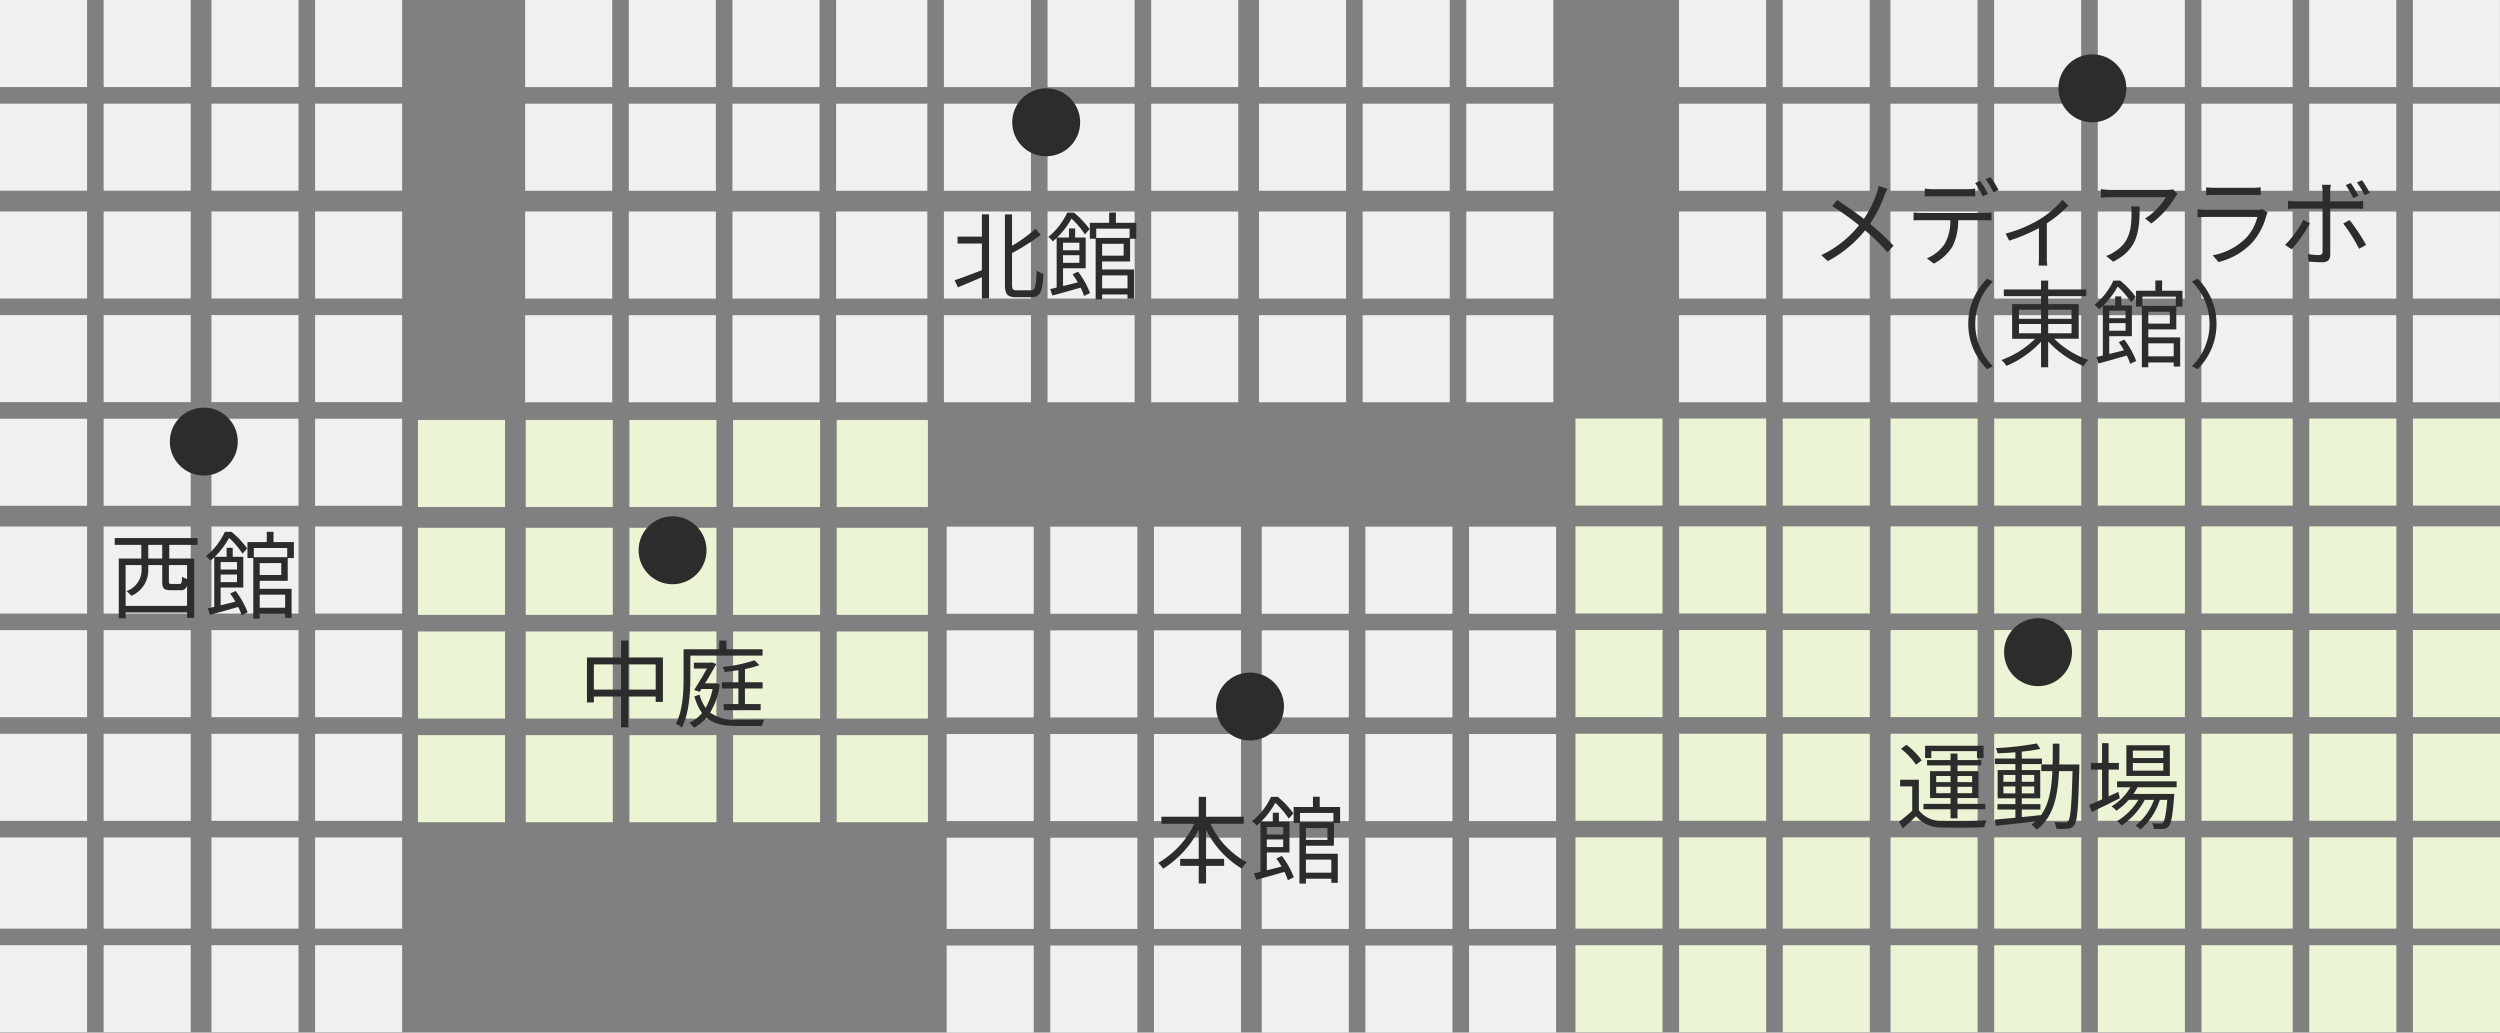 <svg xmlns="http://www.w3.org/2000/svg" width="368" height="152" viewBox="0 0 368 152">
  <rect x="0" y="0" width="368" height="152" fill="#808080" stroke="none"/>
  <g id="グループ_7519" data-name="グループ 7519" transform="translate(-30 -703)">
    <g id="グループ_6227" data-name="グループ 6227" transform="translate(30 703)">
      <g id="グループ_4062" data-name="グループ 4062" transform="translate(0 0)">
        <g id="グループ_4069" data-name="グループ 4069">
          <rect id="長方形_517" data-name="長方形 517" width="12.816" height="12.815" fill="#f0f0f0"/>
          <rect id="長方形_518" data-name="長方形 518" width="12.816" height="12.815" transform="translate(15.257)" fill="#f0f0f0"/>
          <rect id="長方形_519" data-name="長方形 519" width="12.816" height="12.815" transform="translate(31.124)" fill="#f0f0f0"/>
          <rect id="長方形_520" data-name="長方形 520" width="12.816" height="12.815" transform="translate(46.381)" fill="#f0f0f0"/>
          <rect id="長方形_521" data-name="長方形 521" width="12.816" height="12.815" transform="translate(0 15.256)" fill="#f0f0f0"/>
          <rect id="長方形_522" data-name="長方形 522" width="12.816" height="12.815" transform="translate(15.257 15.256)" fill="#f0f0f0"/>
          <rect id="長方形_523" data-name="長方形 523" width="12.816" height="12.815" transform="translate(31.124 15.256)" fill="#f0f0f0"/>
          <rect id="長方形_524" data-name="長方形 524" width="12.816" height="12.815" transform="translate(46.381 15.256)" fill="#f0f0f0"/>
          <rect id="長方形_525" data-name="長方形 525" width="12.816" height="12.815" transform="translate(0 31.123)" fill="#f0f0f0"/>
          <rect id="長方形_526" data-name="長方形 526" width="12.816" height="12.815" transform="translate(15.257 31.123)" fill="#f0f0f0"/>
          <rect id="長方形_527" data-name="長方形 527" width="12.816" height="12.815" transform="translate(31.124 31.123)" fill="#f0f0f0"/>
          <rect id="長方形_528" data-name="長方形 528" width="12.816" height="12.815" transform="translate(46.381 31.123)" fill="#f0f0f0"/>
          <rect id="長方形_529" data-name="長方形 529" width="12.816" height="12.815" transform="translate(0 46.379)" fill="#f0f0f0"/>
          <rect id="長方形_530" data-name="長方形 530" width="12.816" height="12.815" transform="translate(15.257 46.379)" fill="#f0f0f0"/>
          <rect id="長方形_531" data-name="長方形 531" width="12.816" height="12.815" transform="translate(31.124 46.379)" fill="#f0f0f0"/>
          <rect id="長方形_532" data-name="長方形 532" width="12.816" height="12.815" transform="translate(46.381 46.379)" fill="#f0f0f0"/>
          <rect id="長方形_533" data-name="長方形 533" width="12.816" height="12.815" transform="translate(0 61.635)" fill="#f0f0f0"/>
          <rect id="長方形_534" data-name="長方形 534" width="12.816" height="12.815" transform="translate(15.257 61.635)" fill="#f0f0f0"/>
          <rect id="長方形_535" data-name="長方形 535" width="12.816" height="12.815" transform="translate(31.124 61.635)" fill="#f0f0f0"/>
          <rect id="長方形_536" data-name="長方形 536" width="12.816" height="12.815" transform="translate(46.381 61.635)" fill="#f0f0f0"/>
          <rect id="長方形_537" data-name="長方形 537" width="12.816" height="12.815" transform="translate(0 77.502)" fill="#f0f0f0"/>
          <rect id="長方形_538" data-name="長方形 538" width="12.816" height="12.815" transform="translate(15.257 77.502)" fill="#f0f0f0"/>
          <rect id="長方形_539" data-name="長方形 539" width="12.816" height="12.815" transform="translate(31.124 77.502)" fill="#f0f0f0"/>
          <rect id="長方形_540" data-name="長方形 540" width="12.816" height="12.815" transform="translate(46.381 77.502)" fill="#f0f0f0"/>
          <rect id="長方形_541" data-name="長方形 541" width="12.816" height="12.815" transform="translate(0 92.758)" fill="#f0f0f0"/>
          <rect id="長方形_542" data-name="長方形 542" width="12.816" height="12.815" transform="translate(15.257 92.758)" fill="#f0f0f0"/>
          <rect id="長方形_543" data-name="長方形 543" width="12.816" height="12.815" transform="translate(31.124 92.758)" fill="#f0f0f0"/>
          <rect id="長方形_544" data-name="長方形 544" width="12.816" height="12.815" transform="translate(46.381 92.758)" fill="#f0f0f0"/>
          <rect id="長方形_545" data-name="長方形 545" width="12.816" height="12.815" transform="translate(0 108.015)" fill="#f0f0f0"/>
          <rect id="長方形_546" data-name="長方形 546" width="12.816" height="12.815" transform="translate(15.257 108.015)" fill="#f0f0f0"/>
          <rect id="長方形_547" data-name="長方形 547" width="12.816" height="12.815" transform="translate(31.124 108.015)" fill="#f0f0f0"/>
          <rect id="長方形_548" data-name="長方形 548" width="12.816" height="12.815" transform="translate(46.381 108.015)" fill="#f0f0f0"/>
          <rect id="長方形_549" data-name="長方形 549" width="12.816" height="13.426" transform="translate(0 123.271)" fill="#f0f0f0"/>
          <rect id="長方形_550" data-name="長方形 550" width="12.816" height="13.426" transform="translate(15.257 123.271)" fill="#f0f0f0"/>
          <rect id="長方形_551" data-name="長方形 551" width="12.816" height="13.426" transform="translate(31.124 123.271)" fill="#f0f0f0"/>
          <rect id="長方形_552" data-name="長方形 552" width="12.816" height="13.426" transform="translate(46.381 123.271)" fill="#f0f0f0"/>
          <rect id="長方形_553" data-name="長方形 553" width="12.816" height="12.815" transform="translate(0 139.138)" fill="#f0f0f0"/>
          <rect id="長方形_554" data-name="長方形 554" width="12.816" height="12.815" transform="translate(15.257 139.138)" fill="#f0f0f0"/>
          <rect id="長方形_555" data-name="長方形 555" width="12.816" height="12.815" transform="translate(31.124 139.138)" fill="#f0f0f0"/>
          <rect id="長方形_556" data-name="長方形 556" width="12.816" height="12.815" transform="translate(46.381 139.138)" fill="#f0f0f0"/>
        </g>
        <g id="グループ_4068" data-name="グループ 4068" transform="translate(61.523 61.817)">
          <rect id="長方形_573" data-name="長方形 573" width="12.819" height="12.816" transform="translate(15.867 59.213) rotate(-90)" fill="#ebf4d4"/>
          <rect id="長方形_574" data-name="長方形 574" width="12.819" height="12.816" transform="translate(15.867 43.952) rotate(-90)" fill="#ebf4d4"/>
          <rect id="長方形_575" data-name="長方形 575" width="12.819" height="12.816" transform="translate(15.867 28.691) rotate(-90)" fill="#ebf4d4"/>
          <rect id="長方形_576" data-name="長方形 576" width="12.819" height="12.816" transform="translate(15.867 12.819) rotate(-90)" fill="#ebf4d4"/>
          <rect id="長方形_577" data-name="長方形 577" width="12.819" height="12.816" transform="translate(0 59.213) rotate(-90)" fill="#ebf4d4"/>
          <rect id="長方形_578" data-name="長方形 578" width="12.819" height="12.816" transform="translate(0 43.952) rotate(-90)" fill="#ebf4d4"/>
          <rect id="長方形_579" data-name="長方形 579" width="12.819" height="12.816" transform="translate(0 28.691) rotate(-90)" fill="#ebf4d4"/>
          <rect id="長方形_580" data-name="長方形 580" width="12.819" height="12.816" transform="translate(0 12.819) rotate(-90)" fill="#ebf4d4"/>
          <rect id="長方形_581" data-name="長方形 581" width="12.819" height="12.816" transform="translate(31.124 59.213) rotate(-90)" fill="#ebf4d4"/>
          <rect id="長方形_582" data-name="長方形 582" width="12.819" height="12.816" transform="translate(31.124 43.952) rotate(-90)" fill="#ebf4d4"/>
          <rect id="長方形_583" data-name="長方形 583" width="12.819" height="12.816" transform="translate(31.124 28.691) rotate(-90)" fill="#ebf4d4"/>
          <rect id="長方形_584" data-name="長方形 584" width="12.819" height="12.816" transform="translate(31.124 12.819) rotate(-90)" fill="#ebf4d4"/>
          <rect id="長方形_585" data-name="長方形 585" width="12.819" height="12.816" transform="translate(46.381 59.213) rotate(-90)" fill="#ebf4d4"/>
          <rect id="長方形_586" data-name="長方形 586" width="12.819" height="12.816" transform="translate(46.381 43.952) rotate(-90)" fill="#ebf4d4"/>
          <rect id="長方形_587" data-name="長方形 587" width="12.819" height="12.816" transform="translate(46.381 28.691) rotate(-90)" fill="#ebf4d4"/>
          <rect id="長方形_588" data-name="長方形 588" width="12.819" height="12.816" transform="translate(46.381 12.819) rotate(-90)" fill="#ebf4d4"/>
          <rect id="長方形_589" data-name="長方形 589" width="12.819" height="13.426" transform="translate(61.638 59.213) rotate(-90)" fill="#ebf4d4"/>
          <rect id="長方形_590" data-name="長方形 590" width="12.819" height="13.426" transform="translate(61.638 43.952) rotate(-90)" fill="#ebf4d4"/>
          <rect id="長方形_591" data-name="長方形 591" width="12.819" height="13.426" transform="translate(61.638 28.691) rotate(-90)" fill="#ebf4d4"/>
          <rect id="長方形_592" data-name="長方形 592" width="12.819" height="13.426" transform="translate(61.638 12.819) rotate(-90)" fill="#ebf4d4"/>
        </g>
        <g id="グループ_4067" data-name="グループ 4067" transform="translate(231.907 61.608)">
          <rect id="長方形_593" data-name="長方形 593" width="12.819" height="12.816" transform="translate(15.257 59.213) rotate(-90)" fill="#ebf4d4"/>
          <rect id="長方形_594" data-name="長方形 594" width="12.819" height="12.816" transform="translate(15.257 43.952) rotate(-90)" fill="#ebf4d4"/>
          <rect id="長方形_595" data-name="長方形 595" width="12.819" height="12.816" transform="translate(15.257 28.691) rotate(-90)" fill="#ebf4d4"/>
          <rect id="長方形_596" data-name="長方形 596" width="12.819" height="12.816" transform="translate(15.257 12.819) rotate(-90)" fill="#ebf4d4"/>
          <rect id="長方形_597" data-name="長方形 597" width="12.819" height="12.816" transform="translate(0 59.213) rotate(-90)" fill="#ebf4d4"/>
          <rect id="長方形_598" data-name="長方形 598" width="12.819" height="12.816" transform="translate(0 43.952) rotate(-90)" fill="#ebf4d4"/>
          <rect id="長方形_599" data-name="長方形 599" width="12.819" height="12.816" transform="translate(0 28.691) rotate(-90)" fill="#ebf4d4"/>
          <rect id="長方形_600" data-name="長方形 600" width="12.819" height="12.816" transform="translate(0 12.819) rotate(-90)" fill="#ebf4d4"/>
          <rect id="長方形_601" data-name="長方形 601" width="12.819" height="12.816" transform="translate(30.514 59.213) rotate(-90)" fill="#ebf4d4"/>
          <rect id="長方形_602" data-name="長方形 602" width="12.819" height="12.816" transform="translate(30.514 43.952) rotate(-90)" fill="#ebf4d4"/>
          <rect id="長方形_603" data-name="長方形 603" width="12.819" height="12.816" transform="translate(30.514 28.691) rotate(-90)" fill="#ebf4d4"/>
          <rect id="長方形_604" data-name="長方形 604" width="12.819" height="12.816" transform="translate(30.514 12.819) rotate(-90)" fill="#ebf4d4"/>
          <rect id="長方形_605" data-name="長方形 605" width="12.819" height="12.816" transform="translate(46.381 59.213) rotate(-90)" fill="#ebf4d4"/>
          <rect id="長方形_606" data-name="長方形 606" width="12.819" height="12.816" transform="translate(46.381 43.952) rotate(-90)" fill="#ebf4d4"/>
          <rect id="長方形_607" data-name="長方形 607" width="12.819" height="12.816" transform="translate(46.381 28.691) rotate(-90)" fill="#ebf4d4"/>
          <rect id="長方形_608" data-name="長方形 608" width="12.819" height="12.816" transform="translate(46.381 12.819) rotate(-90)" fill="#ebf4d4"/>
          <rect id="長方形_609" data-name="長方形 609" width="12.819" height="12.816" transform="translate(61.638 59.213) rotate(-90)" fill="#ebf4d4"/>
          <rect id="長方形_610" data-name="長方形 610" width="12.819" height="12.816" transform="translate(61.638 43.952) rotate(-90)" fill="#ebf4d4"/>
          <rect id="長方形_611" data-name="長方形 611" width="12.819" height="12.816" transform="translate(61.638 28.691) rotate(-90)" fill="#ebf4d4"/>
          <rect id="長方形_612" data-name="長方形 612" width="12.819" height="12.816" transform="translate(61.638 12.819) rotate(-90)" fill="#ebf4d4"/>
          <rect id="長方形_613" data-name="長方形 613" width="12.819" height="12.816" transform="translate(76.895 59.213) rotate(-90)" fill="#ebf4d4"/>
          <rect id="長方形_614" data-name="長方形 614" width="12.819" height="12.816" transform="translate(76.895 43.952) rotate(-90)" fill="#ebf4d4"/>
          <rect id="長方形_615" data-name="長方形 615" width="12.819" height="12.816" transform="translate(76.895 28.691) rotate(-90)" fill="#ebf4d4"/>
          <rect id="長方形_616" data-name="長方形 616" width="12.819" height="12.816" transform="translate(76.895 12.819) rotate(-90)" fill="#ebf4d4"/>
          <rect id="長方形_617" data-name="長方形 617" width="12.819" height="13.426" transform="translate(92.152 59.213) rotate(-90)" fill="#ebf4d4"/>
          <rect id="長方形_618" data-name="長方形 618" width="12.819" height="13.426" transform="translate(92.152 43.952) rotate(-90)" fill="#ebf4d4"/>
          <rect id="長方形_619" data-name="長方形 619" width="12.819" height="13.426" transform="translate(92.152 28.691) rotate(-90)" fill="#ebf4d4"/>
          <rect id="長方形_620" data-name="長方形 620" width="12.819" height="13.426" transform="translate(92.152 12.819) rotate(-90)" fill="#ebf4d4"/>
          <rect id="長方形_621" data-name="長方形 621" width="12.819" height="12.816" transform="translate(108.02 59.213) rotate(-90)" fill="#ebf4d4"/>
          <rect id="長方形_622" data-name="長方形 622" width="12.819" height="12.816" transform="translate(108.02 43.952) rotate(-90)" fill="#ebf4d4"/>
          <rect id="長方形_623" data-name="長方形 623" width="12.819" height="12.816" transform="translate(108.02 28.691) rotate(-90)" fill="#ebf4d4"/>
          <rect id="長方形_624" data-name="長方形 624" width="12.819" height="12.816" transform="translate(108.02 12.819) rotate(-90)" fill="#ebf4d4"/>
          <rect id="長方形_625" data-name="長方形 625" width="12.819" height="12.816" transform="translate(123.277 59.213) rotate(-90)" fill="#ebf4d4"/>
          <rect id="長方形_626" data-name="長方形 626" width="12.819" height="12.816" transform="translate(123.277 43.952) rotate(-90)" fill="#ebf4d4"/>
          <rect id="長方形_627" data-name="長方形 627" width="12.819" height="12.816" transform="translate(15.257 90.346) rotate(-90)" fill="#ebf4d4"/>
          <rect id="長方形_628" data-name="長方形 628" width="13.43" height="12.816" transform="translate(15.257 75.084) rotate(-90)" fill="#ebf4d4"/>
          <rect id="長方形_629" data-name="長方形 629" width="12.819" height="12.816" transform="translate(0 90.346) rotate(-90)" fill="#ebf4d4"/>
          <rect id="長方形_630" data-name="長方形 630" width="13.43" height="12.816" transform="translate(0 75.084) rotate(-90)" fill="#ebf4d4"/>
          <rect id="長方形_631" data-name="長方形 631" width="12.819" height="12.816" transform="translate(30.514 90.346) rotate(-90)" fill="#ebf4d4"/>
          <rect id="長方形_632" data-name="長方形 632" width="13.43" height="12.816" transform="translate(30.514 75.084) rotate(-90)" fill="#ebf4d4"/>
          <rect id="長方形_633" data-name="長方形 633" width="12.819" height="12.816" transform="translate(46.381 90.346) rotate(-90)" fill="#ebf4d4"/>
          <rect id="長方形_634" data-name="長方形 634" width="13.43" height="12.816" transform="translate(46.381 75.084) rotate(-90)" fill="#ebf4d4"/>
          <rect id="長方形_635" data-name="長方形 635" width="12.819" height="12.816" transform="translate(61.638 90.346) rotate(-90)" fill="#ebf4d4"/>
          <rect id="長方形_636" data-name="長方形 636" width="13.43" height="12.816" transform="translate(61.638 75.084) rotate(-90)" fill="#ebf4d4"/>
          <rect id="長方形_637" data-name="長方形 637" width="12.819" height="12.816" transform="translate(76.895 90.346) rotate(-90)" fill="#ebf4d4"/>
          <rect id="長方形_638" data-name="長方形 638" width="13.43" height="12.816" transform="translate(76.895 75.084) rotate(-90)" fill="#ebf4d4"/>
          <rect id="長方形_639" data-name="長方形 639" width="12.819" height="13.426" transform="translate(92.152 90.346) rotate(-90)" fill="#ebf4d4"/>
          <rect id="長方形_640" data-name="長方形 640" width="13.43" height="13.426" transform="translate(92.152 75.084) rotate(-90)" fill="#ebf4d4"/>
          <rect id="長方形_641" data-name="長方形 641" width="12.819" height="12.816" transform="translate(108.02 90.346) rotate(-90)" fill="#ebf4d4"/>
          <rect id="長方形_642" data-name="長方形 642" width="13.43" height="12.816" transform="translate(108.02 75.084) rotate(-90)" fill="#ebf4d4"/>
          <rect id="長方形_643" data-name="長方形 643" width="12.819" height="12.816" transform="translate(123.277 90.346) rotate(-90)" fill="#ebf4d4"/>
          <rect id="長方形_644" data-name="長方形 644" width="13.43" height="12.816" transform="translate(123.277 75.084) rotate(-90)" fill="#ebf4d4"/>
          <rect id="長方形_645" data-name="長方形 645" width="12.819" height="12.816" transform="translate(123.277 28.691) rotate(-90)" fill="#ebf4d4"/>
          <rect id="長方形_646" data-name="長方形 646" width="12.819" height="12.816" transform="translate(123.277 12.819) rotate(-90)" fill="#ebf4d4"/>
        </g>
        <g id="グループ_4065" data-name="グループ 4065" transform="translate(77.304 0)">
          <rect id="長方形_557" data-name="長方形 557" width="12.819" height="12.816" transform="translate(0 59.213) rotate(-90)" fill="#f0f0f0"/>
          <rect id="長方形_558" data-name="長方形 558" width="12.819" height="12.816" transform="translate(0 43.952) rotate(-90)" fill="#f0f0f0"/>
          <rect id="長方形_559" data-name="長方形 559" width="12.819" height="12.816" transform="translate(0 28.081) rotate(-90)" fill="#f0f0f0"/>
          <rect id="長方形_560" data-name="長方形 560" width="12.819" height="12.816" transform="translate(0 12.819) rotate(-90)" fill="#f0f0f0"/>
          <rect id="長方形_561" data-name="長方形 561" width="12.819" height="12.816" transform="translate(15.257 59.213) rotate(-90)" fill="#f0f0f0"/>
          <rect id="長方形_562" data-name="長方形 562" width="12.819" height="12.816" transform="translate(15.257 43.952) rotate(-90)" fill="#f0f0f0"/>
          <rect id="長方形_563" data-name="長方形 563" width="12.819" height="12.816" transform="translate(15.257 28.081) rotate(-90)" fill="#f0f0f0"/>
          <rect id="長方形_564" data-name="長方形 564" width="12.819" height="12.816" transform="translate(15.257 12.819) rotate(-90)" fill="#f0f0f0"/>
          <rect id="長方形_565" data-name="長方形 565" width="12.819" height="12.816" transform="translate(30.514 59.213) rotate(-90)" fill="#f0f0f0"/>
          <rect id="長方形_566" data-name="長方形 566" width="12.819" height="12.816" transform="translate(30.514 43.952) rotate(-90)" fill="#f0f0f0"/>
          <rect id="長方形_567" data-name="長方形 567" width="12.819" height="12.816" transform="translate(30.514 28.081) rotate(-90)" fill="#f0f0f0"/>
          <rect id="長方形_568" data-name="長方形 568" width="12.819" height="12.816" transform="translate(30.514 12.819) rotate(-90)" fill="#f0f0f0"/>
          <rect id="長方形_569" data-name="長方形 569" width="12.819" height="13.426" transform="translate(45.771 59.213) rotate(-90)" fill="#f0f0f0"/>
          <rect id="長方形_570" data-name="長方形 570" width="12.819" height="13.426" transform="translate(45.771 43.952) rotate(-90)" fill="#f0f0f0"/>
          <rect id="長方形_571" data-name="長方形 571" width="12.819" height="13.426" transform="translate(45.771 28.081) rotate(-90)" fill="#f0f0f0"/>
          <rect id="長方形_572" data-name="長方形 572" width="12.819" height="13.426" transform="translate(45.771 12.819) rotate(-90)" fill="#f0f0f0"/>
          <rect id="長方形_647" data-name="長方形 647" width="12.819" height="12.816" transform="translate(61.638 59.213) rotate(-90)" fill="#f0f0f0"/>
          <rect id="長方形_648" data-name="長方形 648" width="12.819" height="12.816" transform="translate(61.638 43.952) rotate(-90)" fill="#f0f0f0"/>
          <rect id="長方形_649" data-name="長方形 649" width="12.819" height="12.816" transform="translate(61.638 28.081) rotate(-90)" fill="#f0f0f0"/>
          <rect id="長方形_650" data-name="長方形 650" width="12.819" height="12.816" transform="translate(61.638 12.819) rotate(-90)" fill="#f0f0f0"/>
          <rect id="長方形_651" data-name="長方形 651" width="12.819" height="12.816" transform="translate(76.895 59.213) rotate(-90)" fill="#f0f0f0"/>
          <rect id="長方形_652" data-name="長方形 652" width="12.819" height="12.816" transform="translate(76.895 43.952) rotate(-90)" fill="#f0f0f0"/>
          <rect id="長方形_653" data-name="長方形 653" width="12.819" height="12.816" transform="translate(76.895 28.081) rotate(-90)" fill="#f0f0f0"/>
          <rect id="長方形_654" data-name="長方形 654" width="12.819" height="12.816" transform="translate(76.895 12.819) rotate(-90)" fill="#f0f0f0"/>
          <rect id="長方形_655" data-name="長方形 655" width="12.819" height="12.816" transform="translate(92.152 59.213) rotate(-90)" fill="#f0f0f0"/>
          <rect id="長方形_656" data-name="長方形 656" width="12.819" height="12.816" transform="translate(92.152 43.952) rotate(-90)" fill="#f0f0f0"/>
          <rect id="長方形_657" data-name="長方形 657" width="12.819" height="12.816" transform="translate(92.152 28.081) rotate(-90)" fill="#f0f0f0"/>
          <rect id="長方形_658" data-name="長方形 658" width="12.819" height="12.816" transform="translate(92.152 12.819) rotate(-90)" fill="#f0f0f0"/>
          <rect id="長方形_659" data-name="長方形 659" width="12.819" height="12.816" transform="translate(108.02 59.213) rotate(-90)" fill="#f0f0f0"/>
          <rect id="長方形_660" data-name="長方形 660" width="12.819" height="12.816" transform="translate(108.02 43.952) rotate(-90)" fill="#f0f0f0"/>
          <rect id="長方形_661" data-name="長方形 661" width="12.819" height="12.816" transform="translate(108.02 28.081) rotate(-90)" fill="#f0f0f0"/>
          <rect id="長方形_662" data-name="長方形 662" width="12.819" height="12.816" transform="translate(108.02 12.819) rotate(-90)" fill="#f0f0f0"/>
          <rect id="長方形_663" data-name="長方形 663" width="12.819" height="12.816" transform="translate(123.277 59.213) rotate(-90)" fill="#f0f0f0"/>
          <rect id="長方形_664" data-name="長方形 664" width="12.819" height="12.816" transform="translate(123.277 43.952) rotate(-90)" fill="#f0f0f0"/>
          <rect id="長方形_665" data-name="長方形 665" width="12.819" height="12.816" transform="translate(123.277 28.081) rotate(-90)" fill="#f0f0f0"/>
          <rect id="長方形_666" data-name="長方形 666" width="12.819" height="12.816" transform="translate(123.277 12.819) rotate(-90)" fill="#f0f0f0"/>
          <rect id="長方形_667" data-name="長方形 667" width="12.819" height="12.816" transform="translate(138.534 59.213) rotate(-90)" fill="#f0f0f0"/>
          <rect id="長方形_668" data-name="長方形 668" width="12.819" height="12.816" transform="translate(138.534 43.952) rotate(-90)" fill="#f0f0f0"/>
          <rect id="長方形_669" data-name="長方形 669" width="12.819" height="12.816" transform="translate(138.534 28.081) rotate(-90)" fill="#f0f0f0"/>
          <rect id="長方形_670" data-name="長方形 670" width="12.819" height="12.816" transform="translate(138.534 12.819) rotate(-90)" fill="#f0f0f0"/>
        </g>
        <g id="グループ_4064" data-name="グループ 4064" transform="translate(139.348 77.526)">
          <rect id="長方形_671" data-name="長方形 671" width="12.819" height="12.816" transform="translate(15.257 74.474) rotate(-90)" fill="#f0f0f0"/>
          <rect id="長方形_672" data-name="長方形 672" width="13.43" height="12.816" transform="translate(15.257 59.213) rotate(-90)" fill="#f0f0f0"/>
          <rect id="長方形_673" data-name="長方形 673" width="12.819" height="12.816" transform="translate(15.257 43.341) rotate(-90)" fill="#f0f0f0"/>
          <rect id="長方形_674" data-name="長方形 674" width="12.819" height="12.816" transform="translate(15.257 28.08) rotate(-90)" fill="#f0f0f0"/>
          <rect id="長方形_675" data-name="長方形 675" width="12.819" height="12.816" transform="translate(30.514 74.474) rotate(-90)" fill="#f0f0f0"/>
          <rect id="長方形_676" data-name="長方形 676" width="13.43" height="12.816" transform="translate(30.514 59.213) rotate(-90)" fill="#f0f0f0"/>
          <rect id="長方形_677" data-name="長方形 677" width="12.819" height="12.816" transform="translate(30.514 43.341) rotate(-90)" fill="#f0f0f0"/>
          <rect id="長方形_678" data-name="長方形 678" width="12.819" height="12.816" transform="translate(30.514 28.08) rotate(-90)" fill="#f0f0f0"/>
          <rect id="長方形_679" data-name="長方形 679" width="12.819" height="12.816" transform="translate(46.381 74.474) rotate(-90)" fill="#f0f0f0"/>
          <rect id="長方形_680" data-name="長方形 680" width="13.43" height="12.816" transform="translate(46.381 59.213) rotate(-90)" fill="#f0f0f0"/>
          <rect id="長方形_681" data-name="長方形 681" width="12.819" height="12.816" transform="translate(46.381 43.341) rotate(-90)" fill="#f0f0f0"/>
          <rect id="長方形_682" data-name="長方形 682" width="12.819" height="12.816" transform="translate(46.381 28.08) rotate(-90)" fill="#f0f0f0"/>
          <rect id="長方形_683" data-name="長方形 683" width="12.819" height="12.816" transform="translate(61.638 74.474) rotate(-90)" fill="#f0f0f0"/>
          <rect id="長方形_684" data-name="長方形 684" width="13.43" height="12.816" transform="translate(61.638 59.213) rotate(-90)" fill="#f0f0f0"/>
          <rect id="長方形_685" data-name="長方形 685" width="12.819" height="12.816" transform="translate(61.638 43.341) rotate(-90)" fill="#f0f0f0"/>
          <rect id="長方形_686" data-name="長方形 686" width="12.819" height="12.816" transform="translate(61.638 28.08) rotate(-90)" fill="#f0f0f0"/>
          <rect id="長方形_687" data-name="長方形 687" width="12.819" height="12.816" transform="translate(76.895 74.474) rotate(-90)" fill="#f0f0f0"/>
          <rect id="長方形_688" data-name="長方形 688" width="13.43" height="12.816" transform="translate(76.895 59.213) rotate(-90)" fill="#f0f0f0"/>
          <rect id="長方形_689" data-name="長方形 689" width="12.819" height="12.816" transform="translate(76.895 43.341) rotate(-90)" fill="#f0f0f0"/>
          <rect id="長方形_690" data-name="長方形 690" width="12.819" height="12.816" transform="translate(76.895 28.08) rotate(-90)" fill="#f0f0f0"/>
          <rect id="長方形_691" data-name="長方形 691" width="12.819" height="12.816" transform="translate(15.257 12.819) rotate(-90)" fill="#f0f0f0"/>
          <rect id="長方形_692" data-name="長方形 692" width="12.819" height="12.816" transform="translate(30.514 12.819) rotate(-90)" fill="#f0f0f0"/>
          <rect id="長方形_693" data-name="長方形 693" width="12.819" height="12.816" transform="translate(0 74.474) rotate(-90)" fill="#f0f0f0"/>
          <rect id="長方形_694" data-name="長方形 694" width="13.43" height="12.816" transform="translate(0 59.213) rotate(-90)" fill="#f0f0f0"/>
          <rect id="長方形_695" data-name="長方形 695" width="12.819" height="12.816" transform="translate(0 43.341) rotate(-90)" fill="#f0f0f0"/>
          <rect id="長方形_696" data-name="長方形 696" width="12.819" height="12.816" transform="translate(0 28.08) rotate(-90)" fill="#f0f0f0"/>
          <rect id="長方形_697" data-name="長方形 697" width="12.819" height="12.816" transform="translate(0 12.819) rotate(-90)" fill="#f0f0f0"/>
          <rect id="長方形_698" data-name="長方形 698" width="12.819" height="12.816" transform="translate(46.381 12.819) rotate(-90)" fill="#f0f0f0"/>
          <rect id="長方形_699" data-name="長方形 699" width="12.819" height="12.816" transform="translate(61.638 12.819) rotate(-90)" fill="#f0f0f0"/>
          <rect id="長方形_700" data-name="長方形 700" width="12.819" height="12.816" transform="translate(76.895 12.819) rotate(-90)" fill="#f0f0f0"/>
        </g>
        <g id="グループ_4066" data-name="グループ 4066" transform="translate(247.153 0)">
          <rect id="長方形_701" data-name="長方形 701" width="12.819" height="12.816" transform="translate(0 59.213) rotate(-90)" fill="#f0f0f0"/>
          <rect id="長方形_702" data-name="長方形 702" width="12.819" height="12.816" transform="translate(0 43.952) rotate(-90)" fill="#f0f0f0"/>
          <rect id="長方形_703" data-name="長方形 703" width="12.819" height="12.816" transform="translate(0 28.081) rotate(-90)" fill="#f0f0f0"/>
          <rect id="長方形_704" data-name="長方形 704" width="12.819" height="12.816" transform="translate(0 12.819) rotate(-90)" fill="#f0f0f0"/>
          <rect id="長方形_705" data-name="長方形 705" width="12.819" height="12.816" transform="translate(15.257 59.213) rotate(-90)" fill="#f0f0f0"/>
          <rect id="長方形_706" data-name="長方形 706" width="12.819" height="12.816" transform="translate(15.257 43.952) rotate(-90)" fill="#f0f0f0"/>
          <rect id="長方形_707" data-name="長方形 707" width="12.819" height="12.816" transform="translate(15.257 28.081) rotate(-90)" fill="#f0f0f0"/>
          <rect id="長方形_708" data-name="長方形 708" width="12.819" height="12.816" transform="translate(15.257 12.819) rotate(-90)" fill="#f0f0f0"/>
          <rect id="長方形_709" data-name="長方形 709" width="12.819" height="12.816" transform="translate(31.124 59.213) rotate(-90)" fill="#f0f0f0"/>
          <rect id="長方形_710" data-name="長方形 710" width="12.819" height="12.816" transform="translate(31.124 43.952) rotate(-90)" fill="#f0f0f0"/>
          <rect id="長方形_711" data-name="長方形 711" width="12.819" height="12.816" transform="translate(31.124 28.081) rotate(-90)" fill="#f0f0f0"/>
          <rect id="長方形_712" data-name="長方形 712" width="12.819" height="12.816" transform="translate(31.124 12.819) rotate(-90)" fill="#f0f0f0"/>
          <rect id="長方形_713" data-name="長方形 713" width="12.819" height="12.816" transform="translate(46.381 59.213) rotate(-90)" fill="#f0f0f0"/>
          <rect id="長方形_714" data-name="長方形 714" width="12.819" height="12.816" transform="translate(46.381 43.952) rotate(-90)" fill="#f0f0f0"/>
          <rect id="長方形_715" data-name="長方形 715" width="12.819" height="12.816" transform="translate(46.381 28.081) rotate(-90)" fill="#f0f0f0"/>
          <rect id="長方形_716" data-name="長方形 716" width="12.819" height="12.816" transform="translate(46.381 12.819) rotate(-90)" fill="#f0f0f0"/>
          <rect id="長方形_717" data-name="長方形 717" width="12.819" height="12.816" transform="translate(61.638 59.213) rotate(-90)" fill="#f0f0f0"/>
          <rect id="長方形_718" data-name="長方形 718" width="12.819" height="12.816" transform="translate(61.638 43.952) rotate(-90)" fill="#f0f0f0"/>
          <rect id="長方形_719" data-name="長方形 719" width="12.819" height="12.816" transform="translate(61.638 28.081) rotate(-90)" fill="#f0f0f0"/>
          <rect id="長方形_720" data-name="長方形 720" width="12.819" height="12.816" transform="translate(61.638 12.819) rotate(-90)" fill="#f0f0f0"/>
          <rect id="長方形_721" data-name="長方形 721" width="12.819" height="13.426" transform="translate(76.895 59.213) rotate(-90)" fill="#f0f0f0"/>
          <rect id="長方形_722" data-name="長方形 722" width="12.819" height="13.426" transform="translate(76.895 43.952) rotate(-90)" fill="#f0f0f0"/>
          <rect id="長方形_723" data-name="長方形 723" width="12.819" height="13.426" transform="translate(76.895 28.081) rotate(-90)" fill="#f0f0f0"/>
          <rect id="長方形_724" data-name="長方形 724" width="12.819" height="13.426" transform="translate(76.895 12.819) rotate(-90)" fill="#f0f0f0"/>
          <rect id="長方形_725" data-name="長方形 725" width="12.819" height="12.816" transform="translate(92.763 59.213) rotate(-90)" fill="#f0f0f0"/>
          <rect id="長方形_726" data-name="長方形 726" width="12.819" height="12.816" transform="translate(92.763 43.952) rotate(-90)" fill="#f0f0f0"/>
          <rect id="長方形_727" data-name="長方形 727" width="12.819" height="12.816" transform="translate(92.763 28.081) rotate(-90)" fill="#f0f0f0"/>
          <rect id="長方形_728" data-name="長方形 728" width="12.819" height="12.816" transform="translate(92.763 12.819) rotate(-90)" fill="#f0f0f0"/>
          <rect id="長方形_729" data-name="長方形 729" width="12.819" height="12.816" transform="translate(108.02 59.213) rotate(-90)" fill="#f0f0f0"/>
          <rect id="長方形_730" data-name="長方形 730" width="12.819" height="12.816" transform="translate(108.02 43.952) rotate(-90)" fill="#f0f0f0"/>
          <rect id="長方形_731" data-name="長方形 731" width="12.819" height="12.816" transform="translate(108.02 28.081) rotate(-90)" fill="#f0f0f0"/>
          <rect id="長方形_732" data-name="長方形 732" width="12.819" height="12.816" transform="translate(108.02 12.819) rotate(-90)" fill="#f0f0f0"/>
        </g>
      </g>
    </g>
    <g id="グループ_6228" data-name="グループ 6228" transform="translate(-717 -312)">
      <circle id="楕円形_2643" data-name="楕円形 2643" cx="5" cy="5" r="5" transform="translate(896 1028)" fill="#2c2c2c"/>
      <path id="パス_3227" data-name="パス 3227" d="M-9.464-8.176h-3.584v1.022h3.584v3.92c-1.5.574-3,1.162-4.018,1.484l.49,1.05c1.008-.42,2.268-.952,3.528-1.5V.938h1.05v-12.39h-1.05ZM-4.3-.266c-.6,0-.728-.14-.728-.868V-5.74A33.76,33.76,0,0,0-.8-8.428l-.77-.9A21.489,21.489,0,0,1-5.026-6.818v-4.62h-1.05v10.29c0,1.484.364,1.9,1.666,1.9h2.24c1.358,0,1.638-.91,1.764-3.444a2.866,2.866,0,0,1-.994-.49c-.1,2.31-.2,2.912-.84,2.912Zm9.184-7V-6.16H2.478V-7.266ZM2.478-4.312v-1.12H4.886v1.12Zm1.4,1.68a12.424,12.424,0,0,1,.77,1.19c-.742.2-1.484.378-2.17.546V-3.514H5.81V-8.036H4.256v-1.33h-.9v1.33H1.61a12.1,12.1,0,0,0,2.114-2.786A12.379,12.379,0,0,1,5.7-8.5l.686-.77a13.1,13.1,0,0,0-2.3-2.436H3.094A10.077,10.077,0,0,1,.308-8.12a2.671,2.671,0,0,1,.658.658c.2-.168.392-.336.574-.5V-.672L.588-.448.91.5C2.072.2,3.6-.238,5.068-.658A8.735,8.735,0,0,1,5.572.56L6.454.14A12.481,12.481,0,0,0,4.69-3.01Zm8.092.168V-.546H8.232V-2.464Zm.308-6.874V-7.98H7.364V-9.338ZM11.4-5.362H8.232v-1.75H11.4Zm.952.854V-7.854h.91v-2.352h-3v-1.512H9.268v1.512H6.426v2.352H7.28V1.064h.952V.35H11.97v.6h.952V-3.332H8.232V-4.508Z" transform="translate(901 1058)" fill="#2c2c2c"/>
    </g>
    <g id="グループ_6229" data-name="グループ 6229" transform="translate(-840 -380)">
      <circle id="楕円形_2641" data-name="楕円形 2641" cx="5" cy="5" r="5" transform="translate(1165 1174)" fill="#2c2c2c"/>
      <path id="パス_3230" data-name="パス 3230" d="M-15.708-10.43h6.72v1.022h.966v-1.82h-8.61v1.82h.924Zm.714,6.188V-5.18h2.114v.938Zm0-2.534h2.114v.91h-2.114Zm5.292,0v.91h-2.156v-.91Zm0,2.534h-2.156V-5.18H-9.7Zm-3.178,3.7h1.022v-1.33H-7.77v-.8h-4.088v-.854h3.094V-7.49h-3.094v-.84h3.5v-.784h-3.5v-.966H-12.88v.966h-3.458v.784h3.458v.84H-15.9v3.962h3.024v.854h-3.99v.8h3.99Zm-4.242-8.54a10.467,10.467,0,0,0-2.254-2.282l-.8.588a10.343,10.343,0,0,1,2.212,2.338Zm-.42,2.856H-20.3v.98h1.778v3.584a23.044,23.044,0,0,1-1.932,1.61l.546.994c.686-.6,1.33-1.19,1.946-1.792A4.885,4.885,0,0,0-14,.8C-12.432.868-9.478.84-7.91.77A3.811,3.811,0,0,1-7.574-.252c-1.68.112-4.9.154-6.44.084a4.052,4.052,0,0,1-3.528-1.568ZM-5.1-4.214V-5.236h1.764v1.022Zm0-2.716h1.764v1.008H-5.1Zm4.536,0v1.008H-2.394V-6.93Zm0,2.716H-2.394V-5.236H-.56ZM3.122-8.47c.028-.98.028-2.016.028-3.066H2.17c0,1.064,0,2.086-.028,3.066H.476v.98H2.114C1.988-4.872,1.61-2.618.406-.966v-.056c-.938.112-1.89.21-2.8.294V-1.834H.35v-.8H-2.394v-.854H.322V-7.644H-2.394v-.882H.574v-.812H-2.394V-10.36a26.754,26.754,0,0,0,2.73-.406l-.518-.8a43.743,43.743,0,0,1-6.034.686,3.1,3.1,0,0,1,.252.77c.826-.028,1.736-.084,2.632-.154v.924H-6.356v.812h3.024v.882H-5.95v4.158h2.618v.854H-5.978v.8h2.646v1.2c-1.148.112-2.2.21-3.038.28l.154.91C-4.648.392-2.478.154-.364-.1a5.378,5.378,0,0,1-.6.49,3.537,3.537,0,0,1,.77.742C2.268-.714,2.912-3.766,3.08-7.49h2c-.14,5.082-.308,6.93-.63,7.336a.53.53,0,0,1-.5.224C3.682.07,3.066.056,2.394,0a2.821,2.821,0,0,1,.294.98,9.658,9.658,0,0,0,1.694,0A1.1,1.1,0,0,0,5.32.462c.476-.588.6-2.534.756-8.4,0-.14.014-.532.014-.532Zm15.316-.938h-4.48v-1.106h4.48Zm0,1.848h-4.48V-8.68h4.48ZM19.4-11.3h-6.4v4.522h6.4ZM11.816-4.424l-1.428.644V-7.714H11.9v-.98H10.388v-2.912H9.422v2.912H7.784v.98H9.422v4.382c-.714.322-1.372.6-1.9.826l.406,1.022c1.176-.56,2.7-1.3,4.116-2.016ZM20.4-5.11v-.882H11.634v.882h1.96a7.928,7.928,0,0,1-2.772,2.8,4.563,4.563,0,0,1,.714.644,9.6,9.6,0,0,0,1.82-1.6H14.77A9.239,9.239,0,0,1,11.62-.126a2.753,2.753,0,0,1,.686.644,10.573,10.573,0,0,0,3.4-3.78h1.358a8.235,8.235,0,0,1-2.73,3.78,3.173,3.173,0,0,1,.742.6,9.74,9.74,0,0,0,2.856-4.382h1.092c-.182,2.2-.392,3.08-.63,3.332-.1.14-.224.154-.42.154S17.3.21,16.786.168a1.766,1.766,0,0,1,.238.84c.56.028,1.078.028,1.386.014a1.136,1.136,0,0,0,.784-.35c.392-.406.616-1.5.826-4.382a3.994,3.994,0,0,0,.042-.42h-6.02a8.751,8.751,0,0,0,.6-.98Z" transform="translate(1170 1204)" fill="#2c2c2c"/>
    </g>
    <g id="グループ_6230" data-name="グループ 6230" transform="translate(-746 -389)">
      <circle id="楕円形_2639" data-name="楕円形 2639" cx="5" cy="5" r="5" transform="translate(955 1191)" fill="#2c2c2c"/>
      <path id="パス_3228" data-name="パス 3228" d="M-.924-7.742V-8.778H-6.468V-11.7H-7.546v2.926h-5.5v1.036H-8.19a13.361,13.361,0,0,1-5.334,5.768,4.2,4.2,0,0,1,.742.84A14.581,14.581,0,0,0-7.546-6.86v4.284h-2.73V-1.54h2.73v2.6h1.078v-2.6h2.66V-2.576h-2.66V-6.86a13.806,13.806,0,0,0,5.25,5.712,3.694,3.694,0,0,1,.77-.91A12.548,12.548,0,0,1-5.824-7.742Zm5.81.476V-6.16H2.478V-7.266ZM2.478-4.312v-1.12H4.886v1.12Zm1.4,1.68a12.424,12.424,0,0,1,.77,1.19c-.742.2-1.484.378-2.17.546V-3.514H5.81V-8.036H4.256v-1.33h-.9v1.33H1.61a12.1,12.1,0,0,0,2.114-2.786A12.379,12.379,0,0,1,5.7-8.5l.686-.77a13.1,13.1,0,0,0-2.3-2.436H3.094A10.077,10.077,0,0,1,.308-8.12a2.671,2.671,0,0,1,.658.658c.2-.168.392-.336.574-.5V-.672L.588-.448.91.5C2.072.2,3.6-.238,5.068-.658A8.735,8.735,0,0,1,5.572.56L6.454.14A12.481,12.481,0,0,0,4.69-3.01Zm8.092.168V-.546H8.232V-2.464Zm.308-6.874V-7.98H7.364V-9.338ZM11.4-5.362H8.232v-1.75H11.4Zm.952.854V-7.854h.91v-2.352h-3v-1.512H9.268v1.512H6.426v2.352H7.28V1.064h.952V.35H11.97v.6h.952V-3.332H8.232V-4.508Z" transform="translate(960 1221)" fill="#2c2c2c"/>
    </g>
    <g id="グループ_6231" data-name="グループ 6231" transform="translate(-670 -367)">
      <circle id="楕円形_2640" data-name="楕円形 2640" cx="5" cy="5" r="5" transform="translate(794 1146)" fill="#2c2c2c"/>
      <path id="パス_3226" data-name="パス 3226" d="M-6.5-4.494V-8.2h4.018v3.71Zm-5.082,0V-8.2h4v3.71ZM-6.5-9.226v-2.492H-7.574v2.492H-12.6V-2.6h1.022v-.868h4V1.064H-6.5V-3.472h4.018v.8h1.064V-9.226ZM13.258-4.662v-.91h-2.6V-7.518a13.214,13.214,0,0,0,2.128-.574l-.728-.714a21.084,21.084,0,0,1-4.676.98,3.212,3.212,0,0,1,.28.742C8.3-7.14,9-7.238,9.688-7.35v1.778H7.252v.91H9.688v2.3H7.532v.9h5.432v-.9h-2.31v-2.3ZM2.618-9.492H13.244v-.938H7.938V-11.7H6.874v1.274H1.624v4.116C1.624-4.284,1.54-1.47.49.532a3.342,3.342,0,0,1,.868.574c1.106-2.114,1.26-5.264,1.26-7.42ZM6.384-5.446,6.2-5.418H4.788c.6-.98,1.2-2.03,1.652-2.842L5.782-8.5l-.168.042H3.136v.868H5.068c-.532.938-1.26,2.184-1.89,3.15l.812.28.266-.42H5.894A8.81,8.81,0,0,1,4.872-1.806a5.854,5.854,0,0,1-.9-1.946l-.756.266A7.744,7.744,0,0,0,4.34-1.05,5.263,5.263,0,0,1,2.492.392a4.684,4.684,0,0,1,.658.728A6.165,6.165,0,0,0,4.984-.364C6.118.616,7.63.868,9.618.868H13.16a3.6,3.6,0,0,1,.35-.938c-.63.014-3.374.014-3.85.014a6.281,6.281,0,0,1-4.13-1.05A10.582,10.582,0,0,0,6.944-5.25Z" transform="translate(799 1176)" fill="#2c2c2c"/>
    </g>
    <g id="グループ_6232" data-name="グループ 6232" transform="translate(-606 -354)">
      <circle id="楕円形_2644" data-name="楕円形 2644" cx="5" cy="5" r="5" transform="translate(661 1117)" fill="#2c2c2c"/>
      <path id="パス_3225" data-name="パス 3225" d="M-6.118-7.784H-8.176V-9.8h2.058Zm3.654,3.01a2.813,2.813,0,0,1-.742-.336c-.028.938-.084,1.064-.392,1.064h-1.12c-.364,0-.42-.042-.42-.35V-6.818h2.674ZM-11.508-.812V-6.818h2.352v.644A3.311,3.311,0,0,1-11.4-2.982a3.093,3.093,0,0,1,.728.686A4.055,4.055,0,0,0-8.176-6.16v-.658h2.058V-4.4c0,1.008.224,1.274,1.26,1.274h1.386a.88.88,0,0,0,1.008-.7v3.01ZM-.91-9.8v-.994H-13.118V-9.8H-9.2v2.016h-3.318V1.008h1.008V.154h9.044v.8h1.05V-7.784H-5.082V-9.8Zm5.8,2.534V-6.16H2.478V-7.266ZM2.478-4.312v-1.12H4.886v1.12Zm1.4,1.68a12.424,12.424,0,0,1,.77,1.19c-.742.2-1.484.378-2.17.546V-3.514H5.81V-8.036H4.256v-1.33h-.9v1.33H1.61a12.1,12.1,0,0,0,2.114-2.786A12.379,12.379,0,0,1,5.7-8.5l.686-.77a13.1,13.1,0,0,0-2.3-2.436H3.094A10.077,10.077,0,0,1,.308-8.12a2.671,2.671,0,0,1,.658.658c.2-.168.392-.336.574-.5V-.672L.588-.448.91.5C2.072.2,3.6-.238,5.068-.658A8.735,8.735,0,0,1,5.572.56L6.454.14A12.481,12.481,0,0,0,4.69-3.01Zm8.092.168V-.546H8.232V-2.464Zm.308-6.874V-7.98H7.364V-9.338ZM11.4-5.362H8.232v-1.75H11.4Zm.952.854V-7.854h.91v-2.352h-3v-1.512H9.268v1.512H6.426v2.352H7.28V1.064h.952V.35H11.97v.6h.952V-3.332H8.232V-4.508Z" transform="translate(666 1147)" fill="#2c2c2c"/>
    </g>
    <g id="グループ_6233" data-name="グループ 6233" transform="translate(-857 -317)">
      <circle id="楕円形_2642" data-name="楕円形 2642" cx="5" cy="5" r="5" transform="translate(1190 1028)" fill="#2c2c2c"/>
      <path id="パス_3229" data-name="パス 3229" d="M-30.17-10.192l-1.288-.448a8.031,8.031,0,0,1-.28,1.036,15.662,15.662,0,0,1-1.9,3.822c-1.106-.854-2.73-2-3.934-2.772l-.728.882a43.8,43.8,0,0,1,3.948,2.828,15.543,15.543,0,0,1-5.558,4.4l.966.882A17.836,17.836,0,0,0-33.46-4.088a31.223,31.223,0,0,1,3.3,3.22l.882-.966A35.036,35.036,0,0,0-32.732-5.04a19.5,19.5,0,0,0,2.1-4.13A7.555,7.555,0,0,1-30.17-10.192Zm5.5-.042v1.162c.364-.028.826-.042,1.288-.042h4.83c.406,0,.9.014,1.3.042v-1.162a10.164,10.164,0,0,1-1.3.084h-4.844A12.165,12.165,0,0,1-24.668-10.234ZM-26.32-6.72v1.162c.378-.028.784-.028,1.2-.028h4.2a6.71,6.71,0,0,1-.812,3.472A5.8,5.8,0,0,1-24.374.028l1.036.77A6.9,6.9,0,0,0-20.58-1.75a8.58,8.58,0,0,0,.826-3.836h3.808c.336,0,.784.014,1.092.028V-6.72a7.505,7.505,0,0,1-1.092.07h-9.17A10.728,10.728,0,0,1-26.32-6.72Zm9.8-4.648-.742.308a16,16,0,0,1,1.134,1.946l.756-.336A16.156,16.156,0,0,0-16.52-11.368Zm1.54-.56-.742.308A13.335,13.335,0,0,1-14.56-9.688l.756-.336A18.412,18.412,0,0,0-14.98-11.928Zm2.2,8.316.532,1.036A26.277,26.277,0,0,0-7.868-4.424V-.14c0,.434-.028,1.008-.056,1.232h1.288A7.379,7.379,0,0,1-6.706-.14V-5.124A17.345,17.345,0,0,0-3.542-7.742l-.868-.84A13.835,13.835,0,0,1-7.742-5.726,19.082,19.082,0,0,1-12.782-3.612ZM12.544-9.464l-.686-.658a6.914,6.914,0,0,1-.98.084H2.842a11.88,11.88,0,0,1-1.6-.126V-8.89a15.643,15.643,0,0,1,1.6-.084h7.98A9.51,9.51,0,0,1,7.756-5.838L8.68-5.1A13.5,13.5,0,0,0,12.166-8.96C12.264-9.114,12.446-9.324,12.544-9.464ZM6.958-7.616H5.7a8.416,8.416,0,0,1,.056,1.008c0,2.338-.308,4.326-2.478,5.656a4.822,4.822,0,0,1-1.26.63l1.036.84C6.622-1.26,6.958-3.822,6.958-7.616Zm9.786-2.814v1.162c.378-.028.826-.042,1.26-.042h5.488c.476,0,.952.014,1.288.042V-10.43a8.72,8.72,0,0,1-1.274.07H18A8.755,8.755,0,0,1,16.744-10.43Zm9.058,3.7-.8-.5a1.86,1.86,0,0,1-.77.112H16.856a13.232,13.232,0,0,1-1.372-.084v1.176c.5-.028,1.036-.042,1.372-.042H24.29a7.157,7.157,0,0,1-1.666,3.094A9.329,9.329,0,0,1,17.7-.42l.868.994a10.138,10.138,0,0,0,5.012-2.926A9.642,9.642,0,0,0,25.62-6.328,2.448,2.448,0,0,1,25.8-6.734ZM37.87-5.6l-.952.5a23.26,23.26,0,0,1,2.338,3.724l1.036-.574A30.033,30.033,0,0,0,37.87-5.6Zm-5.852.462-.98-.476a14.948,14.948,0,0,1-2.674,3.668l.966.644A20.29,20.29,0,0,0,32.018-5.138Zm6.02-5.922-.742.308a15.29,15.29,0,0,1,1.106,1.9l.756-.336A17.472,17.472,0,0,0,38.038-11.06Zm1.652-.406-.742.322a13.908,13.908,0,0,1,1.134,1.876l.756-.336A19.129,19.129,0,0,0,39.69-11.466Zm-4.592.672H33.782a5.077,5.077,0,0,1,.1.994v1.442H29.988a10.472,10.472,0,0,1-1.19-.07v1.176c.378-.028.77-.042,1.19-.042H33.88V-.98c0,.364-.168.532-.546.532a9.958,9.958,0,0,1-1.61-.168l.1,1.12c.56.056,1.4.1,1.988.1.84,0,1.2-.378,1.2-1.12V-7.294h3.71c.336,0,.756,0,1.134.028V-8.428a10.743,10.743,0,0,1-1.148.07h-3.7V-9.786A6.634,6.634,0,0,1,35.1-10.794ZM-18.27,9.68a9.3,9.3,0,0,0,2.786,6.664l.84-.434a8.761,8.761,0,0,1-2.6-6.23,8.761,8.761,0,0,1,2.6-6.23l-.84-.434A9.3,9.3,0,0,0-18.27,9.68Zm7.462.014H-7.56v1.358h-3.248Zm0-2.1H-7.56v1.33h-3.248Zm7.742,0v1.33H-6.51V7.594Zm0,3.458H-6.51V9.694h3.444Zm1.05.812v-5.1H-6.51V5.592H-.9v-.98H-6.51V3.3H-7.56V4.612h-5.474v.98H-7.56V6.768h-4.256v5.1h3.388a13.511,13.511,0,0,1-4.956,3.122,4.282,4.282,0,0,1,.728.868A14.663,14.663,0,0,0-7.56,12.3v3.766h1.05V12.256A14.835,14.835,0,0,0-1.3,15.882a3.467,3.467,0,0,1,.728-.9,13.536,13.536,0,0,1-5.054-3.122Zm6.9-4.13V8.84H2.478V7.734ZM2.478,10.688V9.568H4.886v1.12Zm1.4,1.68a12.424,12.424,0,0,1,.77,1.19c-.742.2-1.484.378-2.17.546V11.486H5.81V6.964H4.256V5.634h-.9v1.33H1.61A12.1,12.1,0,0,0,3.724,4.178,12.379,12.379,0,0,1,5.7,6.5l.686-.77A13.1,13.1,0,0,0,4.088,3.3H3.094A10.077,10.077,0,0,1,.308,6.88a2.671,2.671,0,0,1,.658.658c.2-.168.392-.336.574-.5v7.294l-.952.224L.91,15.5c1.162-.308,2.688-.742,4.158-1.162a8.735,8.735,0,0,1,.5,1.218l.882-.42A12.481,12.481,0,0,0,4.69,11.99Zm8.092.168v1.918H8.232V12.536Zm.308-6.874V7.02H7.364V5.662ZM11.4,9.638H8.232V7.888H11.4Zm.952.854V7.146h.91V4.794h-3V3.282H9.268V4.794H6.426V7.146H7.28v8.918h.952V15.35H11.97v.6h.952V11.668H8.232V10.492ZM18.27,9.68a9.3,9.3,0,0,0-2.786-6.664l-.84.434a8.755,8.755,0,0,1,0,12.46l.84.434A9.3,9.3,0,0,0,18.27,9.68Z" transform="translate(1195 1058)" fill="#2c2c2c"/>
    </g>
  </g>
</svg>
